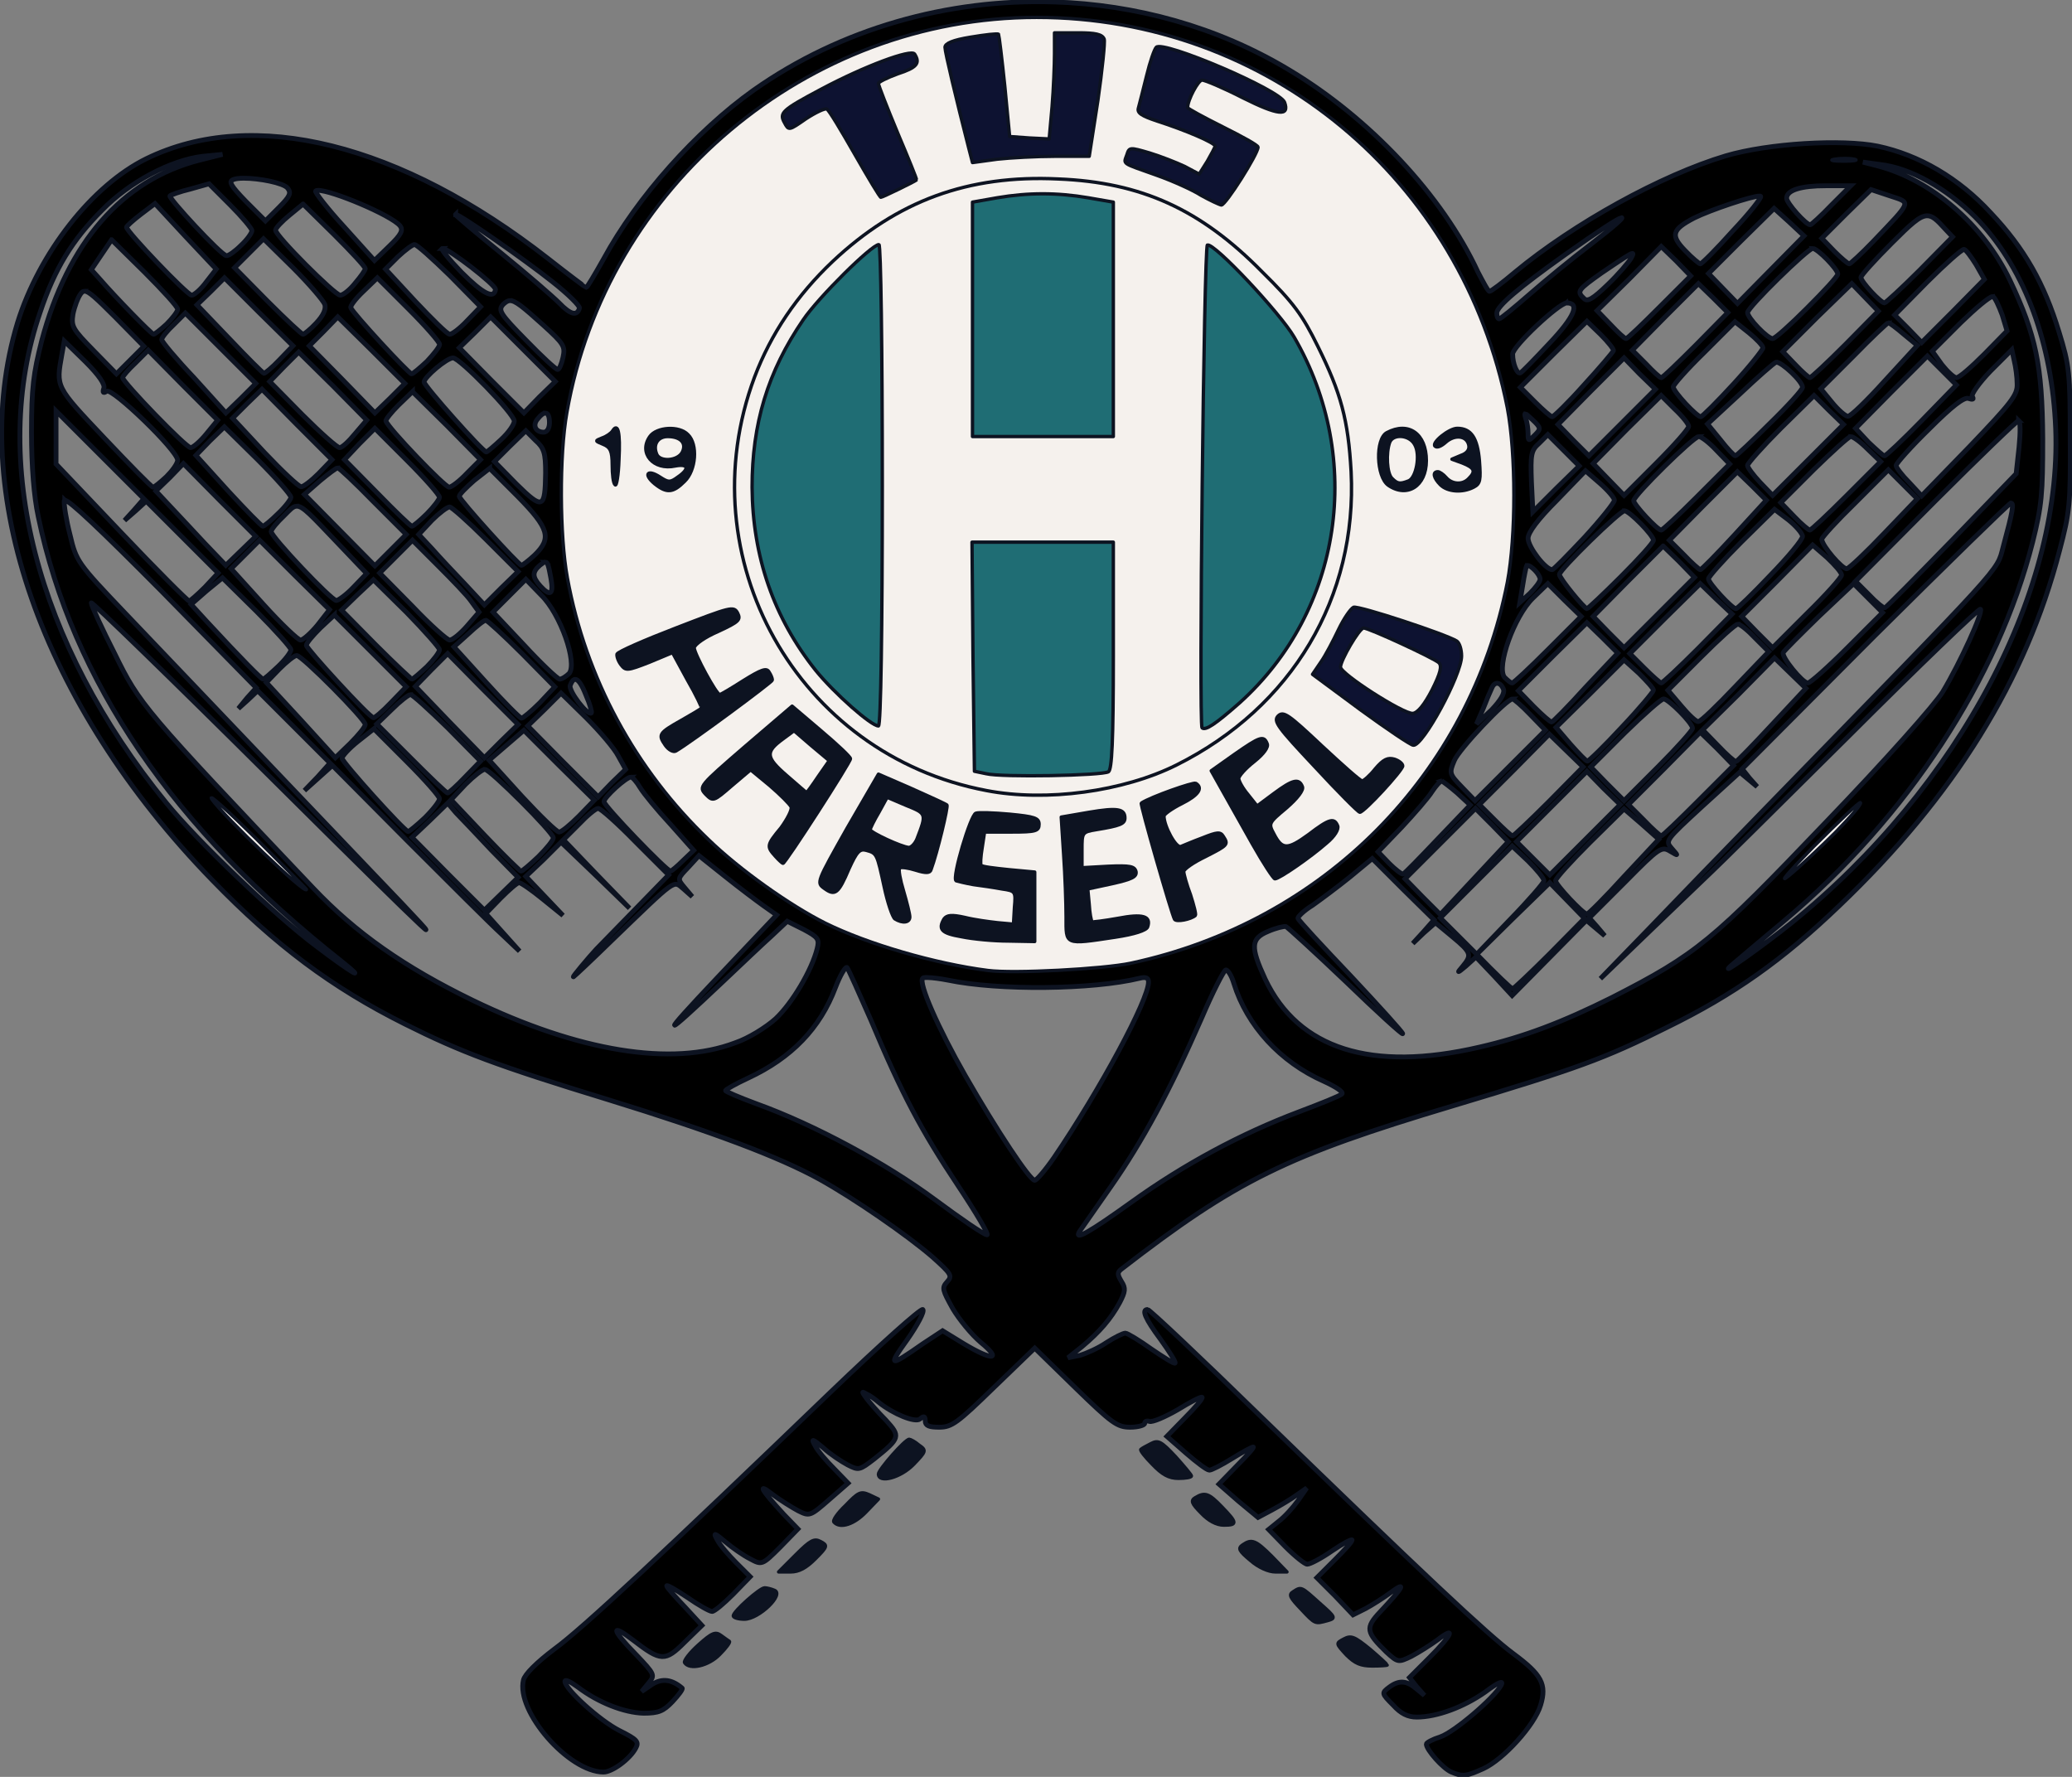 <?xml version="1.0" encoding="UTF-8" standalone="no"?>
<svg
   width="429.6pt"
   height="368.4pt"
   version="1.1"
   viewBox="0 0 429.6 368.4"
   id="svg108"
   sodipodi:docname="Tennis_v6.svg"
   inkscape:version="1.2.2 (732a01da63, 2022-12-09, custom)"
   xmlns:inkscape="http://www.inkscape.org/namespaces/inkscape"
   xmlns:sodipodi="http://sodipodi.sourceforge.net/DTD/sodipodi-0.dtd"
   xmlns="http://www.w3.org/2000/svg"
   xmlns:svg="http://www.w3.org/2000/svg">
  <rect x="0" y="0" width="429.6" height="368.4" fill="#808080" stroke="none"/>
  <defs
     id="defs112" />
  <sodipodi:namedview
     id="namedview110"
     pagecolor="#ffffff"
     bordercolor="#666666"
     borderopacity="1.0"
     inkscape:showpageshadow="2"
     inkscape:pageopacity="0.0"
     inkscape:pagecheckerboard="0"
     inkscape:deskcolor="#d1d1d1"
     inkscape:document-units="pt"
     showgrid="false"
     inkscape:zoom="3.5627036"
     inkscape:cx="28.349257"
     inkscape:cy="112.976"
     inkscape:window-width="1858"
     inkscape:window-height="1016"
     inkscape:window-x="3182"
     inkscape:window-y="27"
     inkscape:window-maximized="1"
     inkscape:current-layer="g556">
    <inkscape:grid
       type="xygrid"
       id="grid551" />
  </sodipodi:namedview>
  <path
     d="m 182.034,204.706 c -1.4,-3.4 -2.9,-6.2 -3.3,-6.2 -0.6,0 0.6,3.1 4.2,10.7 2.2,4.6 1.5,1.5 -0.9,-4.5 z"
     id="path6"
     style="fill:#f5f1ed;stroke:#0d1321;stroke-width:0.7;stroke-linecap:round;stroke-linejoin:round" />
  <path
     d="m 250.734,198.606 c -0.5,-0.5 -4.5,8.4 -4.4,9.8 0,0.6 1.1,-1.3 2.4,-4.1 1.4,-2.9 2.3,-5.4 2,-5.7 z"
     id="path8"
     style="fill:#f5f1ed;stroke:#0d1321;stroke-width:0.7;stroke-linecap:round;stroke-linejoin:round" />
  <g
     id="g556">
    <path
       id="path4"
       style="stroke:#0d1321"
       d="m 218.464,0.4 v 0.001 C 196.561,-0.268 174.4,5.882 156.234,18.706 c -11.799,8.399 -24.1,22.101 -31.1,35 -1.8,3.2 -3.401,5.9 -3.601,5.9 -0.1,0 -3.7,-2.7 -7.9,-6 C 83.038,29.709 52.432,22.108 30.334,32.906 19.135,38.406 8.134,52.409 3.634,66.907 -6.965,101.704 8.537,146.01 44.033,182.506 c 13.099,13.499 24.702,22.199 39.901,29.799 11.599,5.799 19.001,8.602 42.199,15.7 21.397,6.6 35.301,11.801 43.8,16.5 7.199,4 18.201,11.6 23.401,16.1 3.899,3.5 4.2,3.9 3,5.2 -1.1,1.199 -0.9,1.702 1.2,5.5 1.299,2.2 3.899,5.399 5.799,6.999 4.5,3.699 2.499,3.9 -3.5,0.3 l -4.4,-2.7 -4.1,2.7 c -6.999,4.9 -7.298,4.799 -3.199,-0.899 2.1,-3 3.599,-5.801 3.199,-6.201 -0.4,-0.3 -8.9,7.302 -18.999,17.001 -34.597,33.297 -51.501,49.1 -57.4,53.398 -3.7,2.8 -6.101,5.2 -6.401,6.4 -1.6,6.499 9.402,19.1 16.601,19.1 1.8,0 5.5,-2.7 6.7,-5 0.7,-1.3 0.199,-1.802 -3.4,-3.601 -4,-2 -11.301,-8.599 -11.301,-10.2 0,-0.5 1.201,0.1 2.701,1.2 4.199,3.199 9.599,5.299 13.6,5.399 3.099,0 4.1,-0.401 6,-2.399 1.3,-1.4 2.2,-2.599 2,-2.799 -2.1,-1.8 -4.099,-2.101 -6.199,-0.801 l -2.2,1.5 1.4,-1.699 c 1.399,-1.7 1.399,-1.8 -2.6,-6 -5.1,-5.199 -5.3,-6.6 -0.501,-2.9 5.7,4.4 6.601,4.4 10.601,0.4 l 3.599,-3.5 -3.599,-3.901 c -2,-2.1 -3.7,-3.999 -3.7,-4.299 0,-0.3 1.899,0.799 4.299,2.399 2.299,1.6 4.601,2.9 5.101,2.9 0.5,0 2.399,-1.599 4.399,-3.599 l 3.501,-3.601 -2.9,-2.9 c -1.599,-1.6 -3.399,-3.699 -3.899,-4.699 -0.9,-1.599 -0.701,-1.6 1.699,0.4 1.4,1.2 3.701,2.8 5.101,3.5 2.399,1.3 2.5,1.301 6.199,-2.399 l 3.7,-3.8 -2.9,-3 c -4.8,-5.2 -5.598,-6.701 -2.399,-4.201 1.6,1.2 4,2.7 5.3,3.4 2.4,1.2 2.501,1.199 6.501,-2.3 l 3.899,-3.4 -2.9,-3 c -1.6,-1.6 -3.401,-3.699 -3.899,-4.699 -0.9,-1.599 -0.7,-1.6 1.699,0.4 1.4,1.3 3.701,2.8 5.001,3.5 2.3,1.2 2.5,1.1 5.499,-1.2 5.5,-4.399 5.501,-4.702 2.401,-8.101 -1.6,-1.6 -3.4,-3.701 -4,-4.5 -0.999,-1.4 -0.999,-1.499 0,-0.899 0.7,0.3 1.8,1.099 2.5,1.699 3.1,2.5 7.6,4.301 8.6,3.501 0.8,-0.7 1.1,-0.6 1.1,0.4 0,1 0.8,1.299 2.899,1.299 2.6,0 3.801,-0.901 11.3,-8.2 l 8.5,-8.199 8.401,8.199 c 7.599,7.399 8.7,8.2 11.399,8.2 1.6,0 3,-0.4 3,-0.8 0,-0.4 0.4,-0.6 1,-0.4 0.6,0.2 3.199,-0.899 5.799,-2.399 2.599,-1.599 4.901,-2.8 5.101,-2.6 0.2,0.2 -1.401,2.101 -3.501,4.2 l -3.8,3.899 4,3.501 c 2.2,1.9 4.3,3.5 4.8,3.5 0.5,0 2.599,-1.099 4.699,-2.399 2.1,-1.3 4.1,-2.401 4.4,-2.401 0.3,0 -1.2,1.7 -3.3,3.8 l -3.8,3.901 4,3.5 4.1,3.4 3,-1.6 c 1.7,-0.9 3.999,-2.3 5.099,-3.1 l 2.001,-1.4 -1.8,2.6 c -1,1.4 -2.802,3.399 -4,4.299 l -2.101,1.701 3.501,3.599 c 1.999,2 4,3.601 4.5,3.601 0.6,0 2.9,-1.199 5.2,-2.799 2.2,-1.5 4.1,-2.5 4.1,-2.2 0,0.4 -1.7,2.2 -3.7,4.2 l -3.601,3.599 3.8,3.801 3.7,3.899 2.6,-1.299 c 1.299,-0.7 3.7,-2.201 5.3,-3.401 3.3,-2.4 2.499,-1 -2.3,4.1 -3.1,3.3 -2.899,4.201 1.301,8.301 2.399,2.2 2.499,2.199 5.199,0.899 1.5,-0.8 3.901,-2.3 5.401,-3.4 3.899,-3 3.099,-1.1 -1.6,3.599 l -4.201,4.201 1.5,1.9 1.601,1.8 -1.701,-1.4 c -2,-1.7 -3.6,-1.8 -5.6,-0.3 -1.6,1.199 -1.6,1.3 0.8,3.7 1.6,1.8 3.101,2.5 4.9,2.5 4.2,0 9.8,-2.1 14.2,-5.2 2.8,-2.099 3.9,-2.5 3.3,-1.4 -1.5,2.7 -9.701,9.699 -12.601,10.699 -1.6,0.5 -2.899,1.2 -2.899,1.5 0,1.2 3.5,5.101 5.2,5.801 2.399,1 2.999,0.9 6.599,-0.7 4.199,-1.9 10.699,-9.099 11.899,-13.2 1.3,-4.299 0.199,-6.301 -5.6,-10.601 -5.299,-3.899 -19.103,-16.904 -52.5,-49.301 -12.499,-12.199 -22.998,-22.1 -23.398,-22.1 -1.3,0 -0.499,1.901 2.7,6.201 1.8,2.499 3.2,4.7 3,4.9 -0.2,0.2 -2.4,-1.2 -4.9,-2.9 -2.5,-1.8 -5.001,-3.3 -5.401,-3.3 -0.5,0 -2.299,0.901 -3.999,2.001 -1.6,1.1 -4.101,2.2 -5.401,2.6 l -2.499,0.5 2.899,-2.3 c 3.7,-3.1 6,-5.801 7.8,-9.101 1.199,-2.3 1.3,-3 0.4,-4.399 -0.9,-1.5 -0.9,-1.9 0,-2.6 23.797,-18.398 34.203,-23.501 68.6,-33.8 25.997,-7.799 31.502,-9.801 44.499,-16.301 13.899,-6.799 23.901,-13.901 35.6,-25.1 23.998,-22.897 38.8,-46.804 45.8,-73.8 2.099,-7.899 2.3,-9.8 2.2,-23.199 0,-13.599 -0.2,-15.199 -2.3,-21.999 -3.1,-10.199 -7.2,-17.402 -14.199,-24.801 -6.599,-7.199 -14.903,-11.999 -23.402,-13.799 -7.399,-1.5 -22.701,-0.6 -31.5,2 -13.398,4 -31.499,14.002 -43.698,24.101 -2.599,2.2 -5,3.999 -5.3,3.999 -0.3,0 -1.301,-1.899 -2.401,-3.999 -7.299,-15.798 -22.502,-32.001 -39.3,-42 C 252.39,5.569 235.501,0.921 218.464,0.4 Z M 46.134,32.005 41.333,33.207 c -16,4.1 -27.3,17.1 -32.7,37.5 -1.7,6.7 -2.099,9.699 -2.099,18.899 0,7.1 0.499,13.3 1.399,17.5 7.1,34.1 27.9,64.6 63,92.3 5.5,4.4 1.8,2.199 -5.3,-3.201 -8.6,-6.4 -24.7,-21.799 -31.2,-29.799 C 7.434,133.306 -2.266,95.406 8.333,64.707 11.333,55.707 15.033,49.705 21.133,43.605 26.833,37.705 35.434,33.205 42.034,32.405 Z m 340.112,1.603 3.589,0.498 c 6.2,0.7 13.699,4.9 19.699,10.9 9.7,9.8 15.6,24.901 16.6,42.201 2.1,34.498 -19.801,76.001 -54.899,104.3 -5.6,4.5 -15.601,11.6 -12.201,8.6 1.2,-1 6.002,-5.101 10.901,-9.201 25.599,-21.499 44.3,-50.201 51.5,-78.5 1.9,-7.6 2.099,-10.001 2.099,-21.501 -0.1,-15.099 -1.4,-21.401 -6.8,-32.801 -5.5,-11.499 -16.3,-20.8 -27.4,-23.7 z M 50.524,36.949 c 3.178,-0.009 8.25,0.963 9.108,2.057 0.8,1 0.5,1.701 -1.8,4 l -2.799,2.799 -4,-3.999 c -3.3,-3.4 -3.7,-4.201 -2.6,-4.601 0.459,-0.175 1.202,-0.254 2.092,-0.256 z m -7.191,1.157 4.399,4.4 c 2.5,2.5 4.5,4.9 4.5,5.3 0,0.5 -1,1.9 -2.3,3.1 -1.2,1.2 -2.6,2.201 -3,2.101 -1.1,-0.1 -12.1,-12.001 -11.7,-12.401 0.2,-0.2 2.1,-0.899 4.2,-1.399 z m 335.3,0.4 h 5.099 l -3.999,4 c -2.2,2.3 -4.2,4.099 -4.4,4.099 -0.9,0 -4.9,-4.499 -4.9,-5.499 0,-1.7 3.001,-2.6 8.2,-2.6 z m 9.3,0.8 3.899,1.299 c 4.5,1.5 4.7,0.901 -3.5,9.501 -2.4,2.5 -4.7,4.6 -4.9,4.6 -0.3,0 -1.701,-1.2 -3.101,-2.6 l -2.6,-2.7 5.101,-5.101 z M 65.924,39.472 c 2.785,-0.065 15.167,5.122 17.011,7.334 0.7,0.9 0.3,1.8 -2.2,4.2 l -3.1,3 -6.3,-6.999 c -3.5,-3.8 -6.099,-7.2 -5.899,-7.4 0.086,-0.086 0.252,-0.129 0.488,-0.135 z m 298.91,1.182 c 0.099,0.004 0.167,0.021 0.198,0.053 0.3,0.2 -2.299,3.5 -5.799,7.2 -3.399,3.8 -6.4,6.8 -6.7,6.8 -0.2,0 -1.699,-1.199 -3.199,-2.799 -3,-3.1 -2.7,-4.3 1.9,-6.7 3.375,-1.687 12.11,-4.607 13.601,-4.553 z m -332.701,1.553 6.3,6.8 6.4,6.8 -2.101,2.7 c -1.1,1.5 -2.5,2.7 -3,2.7 -0.9,0 -13.5,-13.199 -13.5,-14.099 0,-0.2 1.3,-1.4 3,-2.7 z m 30.7,0.1 h 0.002 l 6.498,6.4 c 3.5,3.5 6.4,6.601 6.4,7 0,0.3 -0.902,1.6 -2.101,3 -1.1,1.4 -2.5,2.499 -3.1,2.499 -1.1,0 -13.499,-12.4 -13.399,-13.5 0,-0.4 1.3,-1.8 2.9,-3.1 z m 305.001,0.899 3.1,2.801 3.1,2.9 -6.899,6.999 -6.899,7 -3,-3.1 -3,-3.101 6.8,-6.8 z m -273.36,1.264 v 0.002 c 0.838,-0.051 14.342,9.383 20.058,13.935 3.3,2.6 5.8,5.1 5.6,5.5 -0.5,1.7 -1.9,1.3 -4.2,-1.1 -1.4,-1.4 -6.701,-6.003 -12,-10.302 -5.2,-4.2 -9.5,-7.9 -9.5,-8 0,-0.022 0.014,-0.034 0.041,-0.035 z m 305.02,0.267 c 1.184,-0.046 2.165,0.92 3.74,2.67 l 1.601,1.699 -6.801,6.901 c -3.8,3.8 -7.099,6.8 -7.299,6.8 -0.8,0 -4.9,-4.4 -4.9,-5.3 0,-0.4 2.9,-3.6 6.4,-7.1 3.881,-3.881 5.738,-5.612 7.26,-5.67 z m -63.318,0.41 c 0.6,-0.106 -1.433,1.723 -6.542,5.66 -3.7,2.8 -9.3,7.4 -12.501,10.2 -3.199,2.8 -6,5.099 -6.3,5.099 -0.3,0 -0.5,-0.5 -0.5,-1.2 0,-1.399 4.602,-5.3 14.301,-12.199 6.8,-4.834 10.861,-7.44 11.541,-7.56 z m -281.54,4.359 6.1,6 c 3.4,3.4 6.301,6.8 6.601,7.6 0.3,1 -0.3,2.301 -1.8,3.901 -1.199,1.3 -2.5,2.3 -2.7,2.3 -0.3,0 -3.601,-3.099 -7.4,-6.899 l -6.8,-6.901 z m -31.501,0.201 h 0.002 l 6.8,6.7 c 3.8,3.8 6.899,7.199 6.899,7.699 0,0.5 -1.1,1.9 -2.3,3.1 -1.3,1.2 -2.5,2.101 -2.7,2.101 -0.4,0 -7.902,-7.7 -11.102,-11.399 l -1.799,-2.001 2.099,-3.1 z m 62.801,0.999 c 0.5,0 3.701,2.9 7.301,6.4 l 6.4,6.501 -2.801,2.9 c -1.5,1.6 -3.099,2.799 -3.599,2.799 -0.5,0 -3.6,-3.1 -7.1,-6.8 l -6.201,-6.7 2.6,-2.6 c 1.5,-1.4 3,-2.5 3.4,-2.5 z m 258.5,0.4 3.1,3 3,3.101 -6.501,6.5 c -3.5,3.499 -6.599,6.5 -6.899,6.5 -0.3,0 -1.699,-1.299 -3.199,-2.899 l -2.801,-2.9 6.7,-6.601 z M 91.734,51.507 c 1.3,0 11.1,7.599 11,8.499 -0.3,2.1 -2.6,0.901 -7.1,-3.599 -2.599,-2.7 -4.399,-4.9 -3.899,-4.9 z m 284.101,0 c 1,0 5.2,4.3 5.2,5.3 0,0.5 -2.9,3.6 -6.4,7.1 -3.4,3.4 -6.6,6.299 -7.1,6.299 -1.1,0 -5.2,-4.299 -5.2,-5.399 0,-1.1 12.5,-13.299 13.5,-13.299 z m 31.354,0.199 c 0.018,-0.003 0.034,-0.003 0.047,0 0.4,0.1 1.5,1.601 2.5,3.201 l 1.699,3 -6.5,6.599 -6.5,6.501 -2.801,-2.9 -2.799,-2.801 6.8,-6.899 c 3.681,-3.681 6.986,-6.612 7.553,-6.7 z M 338.438,52.551 c 0.265,-0.014 0.073,0.38 -0.302,1.055 -0.5,0.8 -2.6,3.301 -4.8,5.401 -3.1,3 -4.2,3.599 -4.9,2.899 -1.6,-1.499 -1.301,-1.8 3.599,-5.3 4.25,-2.875 5.961,-4.031 6.403,-4.055 z m -260.2,5.054 0.002,0.002 6.5,6.5 c 3.5,3.5 6.4,6.801 6.4,7.301 0,0.5 -1.2,2 -2.6,3.5 -1.5,1.4 -2.899,2.6 -3.199,2.6 -0.6,0 -12.302,-12.702 -12.602,-13.702 -0.2,-0.3 1,-1.9 2.6,-3.4 z m -31.699,0.002 7.1,7.1 7.1,6.999 -2.799,2.9 c -1.5,1.6 -3.001,2.801 -3.201,2.801 -0.3,-0.1 -3.5,-3.302 -7.2,-7.201 l -6.7,-6.999 2.9,-2.801 z m 305.6,1.2 3.1,3 3,3 -6.599,6.7 c -3.7,3.7 -6.9,6.8 -7.2,6.8 -0.3,0 -1.701,-1.3 -3.201,-2.9 l -2.799,-2.799 6.8,-6.901 z m 31.8,0 2.7,2.799 2.801,2.9 -6.801,6.901 c -3.8,3.8 -7.099,6.899 -7.399,6.899 -0.2,0 -1.6,-1.2 -3,-2.7 l -2.6,-2.7 7.1,-7.1 z M 17.559,60.371 c 0.85,0.012 2.324,1.382 6.277,5.335 l 6,6.101 -2.801,2.799 -2.9,2.9 -4.699,-4.8 c -4.4,-4.5 -4.701,-5 -4.301,-7.6 0.3,-1.5 1.001,-3.4 1.601,-4.2 0.253,-0.337 0.491,-0.541 0.823,-0.536 z m 395.569,1.112 c 0.045,-0.003 0.081,0.005 0.105,0.023 0.4,0.2 1.2,1.9 1.9,3.8 l 1,3.3 -4.701,4.8 c -2.7,2.7 -5.199,4.9 -5.799,4.9 -0.5,0 -1.8,-1.2 -3,-2.7 l -2.001,-2.801 5.9,-5.899 c 3.094,-3 5.924,-5.385 6.595,-5.424 z m -307.39,0.848 c 1.107,-0.029 2.7,1.295 6.894,5.076 4.299,3.9 4.6,4.4 4.1,6.7 -0.3,1.4 -0.8,2.499 -1.1,2.499 -0.4,0 -3.3,-2.7 -6.599,-6.1 -5.4,-5.499 -5.801,-6.2 -4.701,-7.4 0.5,-0.469 0.903,-0.761 1.406,-0.775 z m 219.089,0.475 0.001,0.002 c 2.8,0 1.701,2.799 -3.599,8.399 -3,3.199 -5.7,6 -6,6.1 -0.7,0.3 -1.601,-1.899 -1.601,-3.899 0,-1.6 9.499,-10.501 11.199,-10.601 z m -286.399,2.101 7.299,7.301 7.299,7.299 -3.1,3.1 -3.1,3 -6.601,-7.299 c -3.699,-3.899 -6.7,-7.5 -6.7,-7.9 0,-0.4 1.1,-1.8 2.5,-3.1 z m 31.6,0.8 6.999,6.901 6.901,6.899 -3.1,3.1 -3.101,3 -6.8,-6.999 -6.8,-6.901 3,-3 z m 31.699,0 13.4,13.399 -3.3,3.201 -3.199,3.299 -6.7,-6.699 -6.7,-6.801 3.3,-3.199 z m 227.3,0.901 2.801,2.7 c 1.6,1.6 2.8,3.1 2.7,3.4 -0.1,0.3 -2.899,3.6 -6.199,7.2 -3.2,3.6 -6.201,6.501 -6.501,6.501 -0.3,0 -1.899,-1.402 -3.599,-3.101 l -3,-3 6.899,-6.899 z m 30.7,0.1 2.9,2.3 c 1.6,1.3 2.9,2.7 2.9,3.1 0,0.4 -2.7,3.8 -6.1,7.5 -3.4,3.7 -6.501,6.801 -6.801,6.801 -0.8,0 -5.7,-5.201 -5.7,-6.201 0,-0.4 2.8,-3.6 6.4,-7.1 z m 31.8,0.201 c 0.2,0 1.701,1.1 3.201,2.399 l 2.799,2.3 -6.8,7.4 c -3.7,4.1 -7.1,7.399 -7.6,7.299 -0.5,0 -2,-1.299 -3.3,-2.899 l -2.3,-2.801 6.8,-6.8 c 3.7,-3.8 7,-6.899 7.2,-6.899 z m -378.201,3.8 4.399,4.299 c 2.8,2.8 4.1,4.7 3.8,5.5 -0.3,0.9 -0.099,1.099 0.601,0.599 1.2,-0.7 14.7,12.3 14.7,14.3 0,0.7 -1.1,2.2 -2.3,3.4 -1.3,1.2 -2.499,2.2 -2.799,2.2 -0.3,0 -4.801,-4.601 -10.1,-10.2 C 11.428,80.007 11.626,80.304 12.826,73.504 Z m 403.8,1.8 0.501,2.3 c 0.3,1.2 0.599,3.399 0.599,4.799 0.1,2.3 -1.2,3.901 -9.8,12.901 l -9.999,10.299 -2.6,-2.799 c -1.5,-1.5 -2.701,-3.1 -2.701,-3.5 0,-0.4 3.101,-3.901 6.901,-7.601 4.8,-4.8 7.199,-6.6 8.099,-6.3 0.9,0.3 1.201,0.2 0.801,-0.4 -0.3,-0.4 1.4,-2.8 3.8,-5.3 z m -386.399,0.1 7.2,7.299 7.2,7.2 -2.3,2.801 c -1.3,1.6 -2.8,2.9 -3.3,2.9 -0.9,0.1 -14.099,-13.6 -14.099,-14.5 0,-0.3 1.2,-1.7 2.7,-3.1 z m 31.2,0.4 7.1,7 7,7.099 -2.401,2.801 c -1.3,1.6 -2.699,2.9 -3.199,2.9 -0.4,0.1 -3.901,-3.001 -7.701,-6.8 l -6.8,-6.901 3,-3.1 z m 337.699,0.8 6,6 -7.2,7.4 c -3.9,4 -7.401,7.299 -7.701,7.299 -0.3,0 -1.7,-1.299 -3.3,-2.799 l -2.7,-2.9 7.4,-7.5 z M 93.927,74.206 h 0.002 c 1.402,0.004 12.697,11.601 12.697,13.1 0,0.7 -1.2,2.4 -2.7,3.8 -1.5,1.4 -2.9,2.6 -3.1,2.6 -0.7,0 -12.898,-13.7 -12.898,-14.5 0,-1 4.697,-4.998 5.999,-5 z m 242.801,0 3.201,3.3 3.299,3.199 -6.899,6.901 -6.899,6.899 -3.201,-3.199 -3.201,-3.3 6.801,-6.901 z m 31.594,0.885 c 1.088,-0.025 5.405,3.956 5.405,5.215 0,0.5 -3.1,3.9 -6.8,7.5 -3.7,3.7 -6.9,6.7 -7.1,6.7 -0.3,0 -1.701,-1.5 -3.101,-3.3 l -2.7,-3.299 6.7,-6.201 c 3.7,-3.5 7,-6.401 7.5,-6.601 0.028,-0.009 0.06,-0.014 0.095,-0.015 z m -314,5.615 7.2,7.301 7.301,7.299 -2.801,2.9 c -1.5,1.5 -3.199,2.8 -3.599,2.7 -0.5,0 -3.901,-3.201 -7.601,-7.1 l -6.599,-7.1 3,-3 z m 31.2,0.5 v 0.002 l 7.1,6.999 7,7.1 -2.801,2.801 c -1.5,1.6 -3.2,2.9 -3.7,2.9 -0.9,0 -12.6,-12.202 -13.1,-13.702 -0.1,-0.299 1.1,-1.8 2.6,-3.3 z m 258.901,0.801 2.799,2.799 c 1.6,1.5 2.9,3.101 2.9,3.601 0,0.5 -3.001,3.9 -6.7,7.6 l -6.7,6.7 -3.201,-3.3 -3.199,-3.3 7,-7.099 z m 31.699,0 3,3 3.1,3 -7.399,7.4 -7.301,7.299 -2.6,-2.7 c -1.4,-1.5 -2.6,-3.1 -2.6,-3.5 0,-0.4 3.101,-3.901 6.901,-7.701 z m -364.501,3.198 0.002,0.002 9.1,9.101 9.101,9.1 -2.001,2.3 -2,2.2 2.3,-2 2.2,-2.001 14.899,14.899 -2.701,2.9 c -1.6,1.599 -3.099,2.899 -3.299,2.899 -0.3,0 -6.701,-6.399 -14.101,-14.199 l -13.5,-14.2 V 90.705 Z m 101.461,0.437 c 0.526,0.01 0.842,0.672 0.842,1.966 0,1.2 -0.5,2 -1.2,2 -1.7,0 -2.401,-1.499 -1.201,-2.799 0.613,-0.787 1.149,-1.174 1.559,-1.166 z m 203.159,0.16 c 0.18,0.007 0.634,0.409 1.484,1.206 1.8,1.7 1.801,1.901 0.501,3.201 -1.3,1.299 -1.4,1.3 -1.4,-0.3 0,-1 -0.2,-2.401 -0.5,-3.201 -0.188,-0.609 -0.243,-0.911 -0.085,-0.905 z m 102.281,1.405 v 0.002 c 0.4,0 0.4,2.499 0.1,5.499 l -0.599,5.5 -13.302,13.799 c -7.4,7.6 -13.6,13.901 -13.9,14.001 -0.3,0.1 -1.8,-1.1 -3.3,-2.7 l -2.799,-2.799 16.601,-16.701 c 9.1,-9.1 16.9,-16.601 17.2,-16.601 z m -372,1.301 6.901,6.8 c 3.799,3.799 6.899,7.3 6.899,7.8 0,0.4 -1.2,2 -2.7,3.4 -1.5,1.5 -2.901,2.6 -3.101,2.6 -0.3,0 -3.5,-3.299 -7.2,-7.299 l -6.7,-7.4 2.9,-3 z m 31.2,0.3 6.7,6.7 c 3.7,3.7 6.7,7.1 6.7,7.6 0,0.4 -1.2,2 -2.6,3.4 -1.5,1.5 -2.9,2.6 -3.1,2.6 -0.3,0 -3.5,-3.1 -7.2,-6.899 l -6.8,-6.901 3.1,-3.299 z m 31.301,0.5 2,2.001 c 1.8,1.6 2.101,2.6 2.101,6.8 -0.1,7.399 -0.6,7.6 -6,2.3 l -4.601,-4.701 3.201,-3.199 z m 211.9,0.8 3.3,3.3 3.199,3.201 -4.8,4.699 -4.799,4.8 -0.3,-6.199 c -0.2,-5.7 -0.1,-6.501 1.6,-8.001 z m 31.299,0.401 c 0.5,0 2.101,1.2 3.601,2.799 l 2.799,2.9 -6.899,6.899 c -3.7,3.7 -6.999,6.8 -7.299,6.8 -0.8,0 -5.701,-5.3 -5.701,-6.1 0,-1.1 12.4,-13.299 13.5,-13.299 z m 31.5,0 c 0.5,0 2.001,1.099 3.501,2.599 l 2.7,2.6 -7.1,7.1 c -3.9,3.9 -7.3,7.1 -7.6,7.1 -0.2,0 -1.701,-1.199 -3.201,-2.799 l -2.799,-2.9 6.899,-6.899 c 3.8,-3.7 7.2,-6.8 7.6,-6.8 z m -345.7,5.599 7.5,7.601 7.5,7.5 -6.199,6 -4.4,-4.601 c -2.4,-2.6 -5.7,-6.099 -7.2,-7.699 l -2.9,-3.1 2.9,-2.801 z m 32.001,0.901 c 0.3,0 3.6,3.1 7.299,6.899 l 6.901,6.901 -3.201,3.199 -3.3,3.3 -7.299,-7.4 -7.301,-7.399 3.201,-2.801 c 1.8,-1.5 3.401,-2.7 3.7,-2.7 z m 31.5,0.098 v 0.002 l 5.799,5.801 c 6.599,6.699 7.1,8.698 3.501,12.198 -1.3,1.2 -2.501,2.101 -2.701,2.101 -0.6,0 -12.899,-13.6 -12.899,-14.3 0,-0.4 1.4,-1.8 3.1,-3.3 z m 290,0.302 6,6 -6.8,7.1 c -3.8,4 -7.3,7.3 -7.8,7.4 -0.9,0.2 -5.2,-4.801 -5.2,-6.101 0,-0.4 3.101,-3.8 6.901,-7.5 z m -62.798,0.199 3,2.6 c 1.6,1.4 3,3.001 3,3.501 0,0.5 -2.803,4 -6.202,7.699 -3.4,3.6 -6.4,6.7 -6.7,6.7 -1.4,0 -4.998,-4.7 -4.998,-6.5 0,-1.2 2,-3.9 6,-7.9 z m 31.5,0.201 3,2.9 3,3 -6.602,7.2 c -3.6,3.9 -6.8,7.2 -7.1,7.2 -0.2,0 -1.8,-1.4 -3.4,-3.1 l -3,-3 7.002,-7.1 z M 13.434,103.717 v 10e-4 c 0.917,-0.033 7.333,6.039 19.988,18.788 l 19.702,20.098 -1.9,2.101 -1.8,2.2 2,-1.8 2.001,-1.9 15,15 -2.6,2.9 -2.701,2.799 5.801,-5.2 15.5,15.602 c 8.599,8.599 17.3,17.299 19.5,19.299 l 3.8,3.601 -3.5,-3.899 -3.5,-3.901 3.1,-3.199 c 1.7,-1.7 3.4,-3.201 3.8,-3.201 0.4,0 2.7,1.601 4.9,3.4 l 4.2,3.4 -3.8,-3.999 -3.899,-4.1 3.7,-3.501 3.599,-3.599 7.1,6.8 7.1,6.899 -6.899,-7.1 -6.8,-7.1 3.199,-3.199 c 1.7,-1.8 3.5,-3.3 4,-3.3 0.499,0 4,3.101 7.699,6.901 l 6.901,6.899 -7.301,7.5 c -3.999,4.1 -7.499,7.7 -7.699,7.9 -1.4,1.499 -5.201,6 -4.701,5.7 0.3,-0.2 3.801,-3.5 7.701,-7.299 13.899,-13.399 12.9,-12.7 15.1,-10.901 l 1.8,1.6 -1.6,-1.9 c -1.5,-1.8 -1.5,-1.8 0.8,-4.2 l 2.2,-2.401 5.399,4.301 c 3,2.399 6.6,5.1 8,6.1 l 2.7,1.9 -12.4,13.1 c -12.099,12.799 -11.699,13 1.4,0.601 3.599,-3.4 8.001,-7.6 9.901,-9.3 l 3.299,-3.1 3.4,1.699 c 2.999,1.6 3.301,2 2.801,4 -1.1,4.399 -5.1,11.199 -8.6,14.499 -2,1.8 -5.7,4.101 -8.399,5.001 -13.099,4.999 -32.503,1.799 -54.401,-8.801 C 83.824,200.505 73.723,193.403 64.923,184.104 29.725,147.008 28.924,146.005 23.824,135.605 c -2.7,-5.3 -4.9,-10.1 -4.9,-10.6 0,-0.4 16.7,15.801 37.099,36.1 35.297,35.097 40.499,39.898 21.3,19.9 -12.099,-12.699 -39.3,-41.2 -51.199,-53.7 -10.099,-10.599 -10.3,-10.9 -11.6,-16.4 -0.8,-3.099 -1.3,-6.3 -1.2,-7.1 0.013,-0.056 0.049,-0.086 0.11,-0.088 z m 403.488,0.589 h 10e-4 c 0.7,0 0.4,1.702 -1.6,9.101 -1.4,5.2 0.992,2.505 -49.702,54.599 -7.8,7.999 -18.601,19.2 -24,24.8 l -9.798,10.1 10.9,-10.5 c 6,-5.799 11.599,-11.099 12.299,-11.799 0.8,-0.7 13.501,-13.303 28.299,-28 14.699,-14.699 27,-26.499 27.3,-26.3 0.6,0.6 -4.2,11.102 -7.8,17.101 -1.6,2.6 -11.801,14.102 -24.3,27.101 -23.498,24.598 -26.701,27.3 -44.3,36.299 -10.198,5.1 -18.301,8.2 -27.5,10.299 -22.397,5.199 -37.5,0.399 -44.399,-14.099 -3.1,-6.699 -3.001,-8.401 0.599,-9.901 1.6,-0.7 3.3,-1.1 3.7,-1 0.399,0.2 5.999,5.302 12.5,11.5 6.399,6.199 11.701,11.001 11.701,10.701 0,-0.3 -4.801,-5.601 -10.701,-11.9 -5.9,-6.199 -10.9,-11.6 -11,-12 -0.1,-0.3 1.201,-1.601 3,-2.7 1.7,-1.2 5.2,-3.801 7.8,-5.9 l 4.6,-3.8 6.4,6.4 6.4,6.3 -2.2,2.499 -2.2,2.401 2.3,-2.2 2.401,-2.101 3.5,2.9 c 3.999,3.299 4.101,3.801 2.101,6.201 -1.2,1.4 -1.1,1.399 0.7,-0.101 l 2.099,-1.9 3.8,4 3.7,4 7.701,-7.8 7.699,-7.8 1.9,1.6 1.9,1.601 -1.6,-1.901 -1.6,-1.799 7.5,-7.5 c 6.999,-7.099 7.5,-7.4 9.3,-6.3 1.7,1 1.699,0.999 0.299,-0.601 -1.4,-1.599 -1.299,-1.701 6.3,-8.7 l 7.8,-7.1 3.601,3 -1.601,-1.8 -1.5,-1.9 27.501,-27.599 c 15.199,-15.098 27.9,-27.501 28.2,-27.501 z M 61.503,104.946 v 10e-4 c 1.316,-0.045 3.083,1.971 8.52,7.658 l 6,6.3 -2.7,2.801 c -1.5,1.599 -3.201,2.799 -3.601,2.799 -1.1,-0.1 -13.5,-13.201 -13.5,-14.301 0,-0.4 1.2,-1.9 2.7,-3.3 1.162,-1.162 1.791,-1.931 2.581,-1.958 z m 31.721,0.16 c 0.4,0 3.8,3 7.5,6.7 l 6.7,6.7 -3.502,3.4 -3.498,3.501 -4.002,-4.301 c -2.2,-2.3 -5.3,-5.599 -6.8,-7.299 l -2.798,-3 2.7,-2.9 c 1.499,-1.5 3.2,-2.801 3.7,-2.801 z m 274.699,0.501 2.9,2.2 c 1.5,1.2 2.9,2.8 2.9,3.4 0,0.7 -3,4.299 -6.7,8.099 -3.6,3.8 -6.8,6.901 -7.1,6.901 -0.8,0 -5.7,-5.301 -5.7,-6.201 0,-0.4 3,-3.8 6.8,-7.6 z m -31.1,0.299 v 0.001 c 1,0 6,5.1 6,6.1 0,0.5 -3.001,3.8 -6.7,7.5 -3.7,3.7 -6.9,6.7 -7.1,6.7 -0.6,-0.1 -5.7,-6.3 -5.7,-7.1 0,-1 12.5,-13.201 13.5,-13.201 z m -283,6.101 7.2,7.2 7.299,7.2 -2.499,3.201 c -1.4,1.7 -3.001,3.1 -3.501,3.1 -0.5,0 -3.999,-3.301 -7.699,-7.4 l -6.7,-7.399 z m 31.699,0 5.3,5.3 c 2.9,2.9 6.101,6.2 6.901,7.4 l 1.6,2.2 -2.5,2.899 c -1.4,1.6 -2.999,2.9 -3.599,2.9 -0.5,0 -4.001,-3.1 -7.701,-7 l -6.8,-6.899 z m 290.3,1 3,2.599 c 1.6,1.5 3,3.101 3,3.601 0,0.5 -3.2,4.1 -7.2,8 l -7.1,7.1 -3.199,-3.199 -3.201,-3.3 7.4,-7.4 z m -30.999,0.199 h 0.001 l 3.297,3.201 3.201,3.299 -14.6,14.6 -3.201,-3.199 -3.198,-3.3 7.198,-7.299 z m -231.769,3.321 c 0.507,-0.015 0.71,0.887 1.169,3.379 0.6,3.3 -0.101,3.9 -2.2,1.6 -1.7,-1.9 -1.7,-2.9 -0.1,-4.299 0.516,-0.412 0.865,-0.672 1.131,-0.68 z m 203.65,0.706 c 0.726,-0.025 2.616,1.876 2.616,2.873 0,0.5 -1.001,1.8 -2.101,2.9 l -2.101,1.9 0.601,-3.599 c 0.3,-2 0.7,-3.8 0.8,-4 0.047,-0.047 0.109,-0.071 0.185,-0.073 z m -270.58,2.574 7.1,6.999 c 3.9,3.899 7.1,7.5 7.1,7.9 0,0.5 -1.2,2.101 -2.7,3.501 -1.5,1.399 -2.801,2.6 -3.101,2.6 -0.3,0 -4.3,-4 -11.7,-12 l -3.199,-3.501 3.199,-2.799 z m 62.9,0.299 3.199,3.3 c 4,3.9 7.5,14 5.801,16.2 -0.6,0.6 -1.501,1.201 -2.001,1.201 -0.5,-0.1 -3.799,-3.2 -7.299,-7 l -6.5,-6.899 3.4,-3.4 z m -31.601,0.101 6.899,6.8 c 3.7,3.8 6.8,7.299 6.8,7.699 0,0.5 -1.2,2.101 -2.6,3.501 -1.5,1.399 -2.9,2.6 -3.1,2.6 -0.2,0 -3.601,-3.201 -7.5,-7.1 l -7.1,-7.2 3.3,-3.201 z m 243.501,0.8 3.4,3.4 3.5,3.4 -6.899,6.899 c -3.8,3.8 -7.1,6.901 -7.4,6.901 -0.3,0 -1,-0.6 -1.6,-1.2 -1.7,-2.2 2,-12.6 5.9,-16.4 z m 31.6,0 3.3,3.199 3.3,3.101 -7.1,7.2 c -3.9,3.9 -7.3,7.1 -7.6,7.1 -0.2,0 -1.801,-1.4 -3.501,-3.1 l -3,-3 7.301,-7.301 z m 31.8,0 6,6 -7.301,7.299 c -4,4 -7.699,7.301 -8.199,7.301 -1.1,0 -5.501,-5.4 -5.101,-6.3 0.2,-0.4 3.5,-3.7 7.4,-7.5 z m -315,6.498 v 0.001 l 14.9,14.899 -3.202,3.3 c -1.7,1.799 -3.398,3.199 -3.598,3.1 -0.9,-0.1 -13.901,-14.3 -13.901,-15 0,-0.499 1.3,-2.001 2.9,-3.601 z m 31.4,1.102 c 0.3,0 3.7,3.101 7.5,6.901 l 6.8,6.899 -3.1,3.3 c -1.8,1.799 -3.503,3.199 -3.803,3.199 -0.3,0 -3.598,-3.3 -7.298,-7.399 l -6.702,-7.4 3,-2.7 c 1.6,-1.5 3.202,-2.801 3.602,-2.801 z m 228.299,0.5 3.201,3.101 3.201,3.199 -6.7,7.1 c -3.6,4 -6.8,7.2 -7,7.2 -0.3,0 -1.9,-1.399 -3.7,-3.199 l -3.199,-3.3 7.1,-7.1 z m 31.301,0.3 c 0.5,0 2.101,1.3 3.601,2.9 l 2.799,2.799 -6.899,7.201 c -3.8,4 -7.201,7.299 -7.701,7.299 -0.4,0.1 -2,-1.399 -3.5,-3.199 l -2.801,-3.3 6.8,-6.8 c 3.8,-3.8 7.201,-6.901 7.701,-6.901 z m -267.5,6.101 7.299,7.399 7.301,7.301 -3.501,3.4 -3.5,3.5 -7.2,-7.4 -7.1,-7.399 3.3,-3.4 z m -31.301,0.4 c 1.1,0 14.2,13.2 14.2,14.3 0,0.5 -1.4,2.199 -3.1,3.899 l -3.101,3 -7.099,-7.8 -7.201,-7.799 2.701,-2.801 c 1.499,-1.5 3.099,-2.799 3.599,-2.799 z m 306.4,0.5 3.201,3.1 3.3,3.201 -7.1,7.6 c -3.8,4.1 -7.2,7.6 -7.4,7.6 -0.3,0 -2,-1.5 -3.7,-3.3 l -3.201,-3.299 7.5,-7.4 z m -31.2,0.4 3.1,2.799 c 1.6,1.6 3,3.101 3,3.501 0,0.3 -2.899,3.799 -6.599,7.699 -3.6,3.9 -6.8,7 -7.1,7 -0.3,0 -1.801,-1.6 -3.501,-3.5 l -3,-3.501 7.1,-6.999 z m -217.471,4.049 c 0.641,-0.016 1.398,1.102 2.273,3.352 0.8,1.799 1.2,3.399 1.1,3.599 -0.799,0.7 -4.8,-4.6 -4.4,-5.7 0.3,-0.825 0.642,-1.242 1.027,-1.251 z m 191.19,0.806 c 0.477,0.018 0.965,0.449 1.283,1.245 0.3,0.8 -0.599,2.301 -2.499,4.301 l -3.101,2.899 1.4,-3.199 c 0.7,-1.8 1.5,-3.701 1.8,-4.301 0.281,-0.656 0.695,-0.961 1.116,-0.945 z m -194.12,2.045 5.2,5.101 c 2.899,2.899 5.9,6.4 6.7,8 l 1.5,2.701 -2.9,2.799 -2.799,2.9 -7.301,-7.301 -7.299,-7.399 3.5,-3.401 z m -31.2,0.3 c 0.4,0 3.901,3.201 7.701,6.901 l 6.8,6.899 -3.201,3.3 c -1.7,1.8 -3.399,3.3 -3.599,3.3 -0.3,0 -3.701,-3.301 -7.601,-7.201 l -7.1,-7.1 3.101,-3 c 1.7,-1.7 3.499,-3.1 3.899,-3.1 z m 228.5,0.901 c 0.2,0 1.901,1.399 3.601,3.199 l 3.201,3.3 -7.301,7.299 -7.299,7.301 -2.701,-2.801 c -2.6,-2.7 -2.7,-2.899 -1.6,-5.499 0.9,-2.299 10.796,-12.794 12.1,-12.8 z m 31.301,0 c 1,0 6,5 6,6.1 0,0.4 -3.2,4 -7.1,7.9 l -7.1,7.1 -3.5,-3.5 -3.4,-3.501 7.1,-7.1 c 4,-3.9 7.5,-6.999 8,-6.999 z m -267.4,6.198 v 0.001 l 6.8,6.8 c 3.8,3.8 6.8,7.201 6.8,7.701 0,0.5 -1.3,2.199 -3,3.899 -1.699,1.6 -3.3,2.9 -3.5,2.9 -0.9,-0.2 -13.701,-14.402 -13.701,-15.202 0,-0.4 1.4,-2 3.3,-3.5 z m 31.1,0.302 7.299,7.299 7.301,7.201 -3.201,3.299 c -1.8,1.8 -3.6,3.3 -4.1,3.3 -0.5,0 -3.999,-3.4 -7.699,-7.4 l -6.8,-7.5 3.599,-3.1 z m 243.901,0.4 3.5,3.4 3.401,3.5 -7.301,7.301 c -4,4 -7.399,7.299 -7.699,7.299 -0.2,0 -1.901,-1.499 -3.601,-3.299 l -3.201,-3.201 7.5,-7.5 z m -31.299,0.4 6.999,6.8 -7.1,7.2 c -3.9,3.9 -7.3,7.1 -7.5,7.1 -0.3,0 -1.899,-1.499 -3.699,-3.299 l -3.201,-3.201 7.299,-7.299 z m -220.701,7.301 c 1.1,0 14.2,13.099 14.2,14.199 0,0.5 -1.4,2.201 -3.1,3.901 -1.7,1.6 -3.301,3 -3.601,3 -0.2,0 -3.601,-3.301 -7.5,-7.4 l -7,-7.4 3,-3.199 c 1.7,-1.7 3.5,-3.1 4,-3.1 z m 228.501,0.4 3.401,3.5 3.5,3.4 -7.301,7.299 -7.299,7.301 -6.899,-6.899 7.299,-7.301 z m -198.201,1.198 v 10e-4 c 0.3,0 1.2,1 1.9,2.2 0.8,1.3 3.6,4.7 6.3,7.6 l 4.8,5.399 -2.2,2.101 c -1.2,1.2 -2.4,2.2 -2.6,2.2 -0.8,0 -13.8,-13.502 -13.8,-14.402 0,-0.9 4.6,-5.099 5.6,-5.099 z m 168.1,0.801 c 0.2,0.1 1.701,1.2 3.201,2.5 l 2.7,2.499 -6.7,7 c -3.7,3.9 -6.9,7.199 -7.2,7.299 -0.3,0.1 -1.6,-0.899 -2.9,-2.199 l -2.3,-2.401 4.9,-5.099 c 2.6,-2.8 5.5,-6.1 6.3,-7.4 0.8,-1.2 1.7,-2.2 2,-2.2 z m -206.099,4.6 1.699,2.001 c 1,1 4.301,4.499 7.301,7.699 l 5.6,5.7 -3.501,3.4 -3.5,3.4 -7.5,-7.5 -7.5,-7.6 3.7,-3.5 z m 213.1,1.1 3.4,3.4 3.4,3.501 -7.1,7.6 -7,7.5 -3.699,-3.7 -3.601,-3.7 z m 30.8,0.1 3.601,3.101 3.599,3.199 -7.2,7.701 c -3.9,4.3 -7.401,7.8 -7.701,7.8 -0.8,0 -6.5,-6.101 -6.5,-6.901 0,-0.5 3.2,-4 7.1,-7.9 z m -23.2,7.701 3.3,3.1 c 1.8,1.8 3.3,3.6 3.3,4.1 0,0.4 -3.201,4.101 -7.1,8.101 l -6.857,7.144 c -0.085,-0.087 -0.158,-0.159 -0.243,-0.246 l -7.301,-7.299 z m 7.8,7.598 3.601,3.7 3.599,3.7 -7.2,7.299 c -4,4 -7.501,7.301 -7.701,7.301 -0.293,0 -3.565,-3.173 -7.45,-7.147 l -0.249,0.246 0.243,-0.252 0.006,0.006 7.45,-7.354 z m -145.759,17.568 c 0.025,0.003 0.046,0.013 0.064,0.032 0.3,0.4 2.5,5.302 4.9,10.8 6.499,15.499 10.502,23.003 18.101,34.4 3.8,5.7 6.5,10.3 6,10.2 -0.6,0 -5.402,-3.301 -10.8,-7.301 -10.099,-7.499 -24.901,-15.501 -37.1,-19.9 -3.499,-1.3 -6.3,-2.5 -6.3,-2.7 0,-0.2 2.102,-1.4 4.701,-2.6 8.999,-4.199 14.901,-10.301 18.1,-18.8 0.938,-2.438 1.963,-4.172 2.335,-4.132 z m 78.565,0.532 c 0.4,-0.098 1.198,1.102 1.698,2.801 2.7,8.699 9.602,16.3 18.7,20.3 2.4,1.1 4.1,2.2 3.7,2.6 -0.4,0.399 -4.4,2 -8.9,3.7 -12.199,4.6 -24,11 -34.699,18.7 -8.899,6.399 -11.999,8.099 -10.799,6.1 0.3,-0.4 3.201,-4.6 6.5,-9.3 6.5,-9.299 12.2,-19.802 18.8,-34.9 2.299,-5.399 4.601,-9.901 5.001,-10 z m -61.753,1.563 c 0.979,0.029 2.528,0.225 4.153,0.538 10.499,2.2 30.001,1.999 39.8,-0.4 1.2,-0.3 1.8,-0.1 1.8,0.8 0,3.7 -10.002,22.302 -19.601,36.4 -1.8,2.6 -3.6,4.701 -4,4.701 -1,0 -7.798,-10.201 -14.398,-21.7 -5.599,-9.799 -9.801,-19.3 -8.801,-20.199 0.075,-0.113 0.459,-0.155 1.047,-0.138 z" />
  </g>
  <path
     d="m 234.434,199.706 c 40.1,-8.6 70.3,-39.1 78.1,-79 1.8,-9.5 1.8,-26.6 0,-36.1 -9.3,-47.4 -49.7,-81 -97.6,-81 -47.6,0 -89.2,35 -97.4,81.9 -1.6,8.9 -1.5,25.7 0.1,34.3 3.8,20.8 14.1,39.8 29.3,54.3 6.4,6.2 16.8,13.6 24.2,17.3 8.7,4.3 22.7,8.4 33.7,9.8 5.3,0.7 23.9,-0.3 29.6,-1.5 z"
     id="path12"
     style="fill:#f5f1ed;stroke:#0d1321;stroke-width:0.7;stroke-linecap:round;stroke-linejoin:round" />
  <path
     d="m 63.534,184.406 c 0,-0.1 -4.8,-4.9 -10.6,-10.7 -5.9,-5.8 -9.9,-9.4 -9,-8 2.4,3.5 19.6,20 19.6,18.7 z"
     id="path14"
     style="fill:#f5f1ed;stroke:#0d1321;stroke-width:0.7;stroke-linecap:round;stroke-linejoin:round" />
  <path
     d="m 380.534,172.606 c 3.1,-3.2 5.5,-5.9 5.2,-6.2 -0.2,-0.2 -4.5,3.9 -9.7,9.1 -5.1,5.2 -7.4,7.9 -5.2,6.1 2.2,-1.8 6.6,-5.9 9.7,-9 z"
     id="path16"
     style="fill:#f5f1ed;stroke:#0d1321;stroke-width:0.7;stroke-linecap:round;stroke-linejoin:round" />
  <path
     d="m 384.434,33.006 c -1,-0.2 -2.8,-0.2 -4,0 -1.3,0.2 -0.5,0.4 1.8,0.4 2.2,0 3.2,-0.2 2.2,-0.4 z"
     fill="none"
     fill-opacity="0"
     stroke-linecap="round"
     stroke-linejoin="round"
     stroke-width="0.7"
     id="path20"
     style="stroke:#0d1321" />
  <g
     fill="#0d1321"
     stroke-linecap="round"
     stroke-linejoin="round"
     stroke-width="0.7"
     id="g48"
     transform="translate(-69.466,-40.194)"
     style="stroke:#0d1321">
    <path
       d="m 211.4,384.9 c -0.2,-0.4 1.1,-2.1 2.9,-3.7 2.8,-2.5 3.5,-2.8 4.7,-1.9 0.7,0.5 1.5,1.1 1.7,1.2 0.2,0.2 -0.7,1.4 -2,2.7 -2.3,2.4 -6.3,3.3 -7.3,1.7 z"
       id="path22" />
    <path
       d="m 348.6,383.3 c -2.2,-2.4 -2.2,-2.4 -0.5,-3.3 1.5,-0.8 2.2,-0.5 5.4,2.1 2,1.7 3.6,3.2 3.6,3.3 0,0.1 -1.4,0.2 -3.1,0.2 -2.4,0 -3.6,-0.5 -5.4,-2.3 z"
       id="path24" />
    <path
       d="m 339.2,373.8 c -2.3,-2.4 -2.6,-3 -1.6,-3.6 1.7,-1.1 1.6,-1.1 5.5,2.4 3.3,2.9 3.4,3.1 1.6,3.6 -2.6,0.7 -2.5,0.8 -5.5,-2.4 z"
       id="path26" />
    <path
       d="m 221.5,375.2 c 0,-0.9 5.5,-5.8 6.5,-5.8 0.4,0 1.3,0.2 2,0.5 2.2,0.8 -3.2,6 -6.2,6 -1.2,0 -2.3,-0.3 -2.3,-0.7 z"
       id="path28" />
    <path
       d="m 234.5,362.5 c 3,-3 3.8,-3.4 5.1,-2.7 1.5,0.8 1.5,1 -1.1,3.6 -1.9,1.9 -3.4,2.7 -5.1,2.7 h -2.5 z"
       id="path30" />
    <path
       d="m 328.7,363.7 c -2.4,-2 -2.6,-2.5 -1.6,-3.2 1.9,-1.3 2.7,-1 6.1,2.4 l 3.1,3.2 h -2.4 c -1.4,0 -3.5,-0.9 -5.2,-2.4 z"
       id="path32" />
    <path
       d="m 242.4,355.8 c -0.4,-0.3 0.7,-1.9 2.4,-3.5 2.6,-2.7 3.1,-3 4.9,-2.2 l 1.9,0.9 c 0,0 -2.6,2.7 -2.6,2.7 -2.4,2.5 -5.3,3.5 -6.6,2.1 z"
       id="path34" />
    <path
       d="m 318.5,353.9 c -2,-2 -2.2,-2.6 -1.2,-3.2 2,-1.2 2.8,-0.9 5.5,1.9 3.2,3.3 3.3,3.8 0.4,3.8 -1.5,0 -3.2,-0.9 -4.7,-2.5 z"
       id="path36" />
    <path
       d="m 251.6,345.8 c 0,-0.9 5.6,-7.3 6.4,-7.2 0.2,0 1.2,0.5 2,1.2 1.6,1.1 1.5,1.3 -1.1,4 -2.7,2.8 -7.3,4 -7.3,2 z"
       id="path38" />
    <path
       d="m 308.4,343.8 c -1.5,-1.5 -2.6,-2.9 -2.4,-3.1 0.2,-0.2 1.1,-0.7 2.1,-1.2 1.5,-0.8 2.1,-0.5 5.1,2.7 1.8,2 3.3,3.8 3.3,4 0,0.3 -1.2,0.5 -2.7,0.5 -2,0 -3.4,-0.8 -5.4,-2.9 z"
       id="path40" />
    <path
       d="m 268.8,234.4 c -4.1,-0.7 -4.9,-1.5 -3.6,-3.7 0.6,-0.8 1.6,-0.9 4.3,-0.3 2,0.5 5,0.9 6.8,1.1 l 3.3,0.3 0.2,-3.5 c 0.3,-3.3 0.2,-3.4 -2.6,-3.8 -1.6,-0.3 -4.3,-0.7 -5.9,-0.9 -1.7,-0.3 -3.3,-0.7 -3.6,-0.8 -0.9,-0.6 3,-13.7 4.1,-14 0.5,-0.2 3.7,-0.1 7,0.2 5.2,0.5 6.1,0.8 6.1,2.1 0,1.4 -0.7,1.6 -5.7,1.6 h -5.6 l -0.5,3.3 c -0.3,1.8 -0.4,3.4 -0.2,3.6 0.2,0.3 2.8,0.6 5.7,0.9 l 5.4,0.5 v 7.2 7.2 l -5.4,-0.1 c -3.1,0 -7.4,-0.4 -9.8,-0.9 z"
       id="path42" />
    <path
       d="m 290.5,230.3 c 0,-2.8 -0.2,-8.6 -0.5,-12.9 l -0.5,-7.8 c 0,0 5.8,-1 5.8,-1 5.9,-1 7.4,-0.7 7.4,1.2 0,1.2 -1,1.6 -5.9,2.4 -3,0.5 -3,0.6 -3,4.2 v 3.7 l 5.4,-0.3 c 4.6,-0.2 5.5,0 5.8,1.1 0.2,1.1 -0.9,1.6 -4.9,2.5 l -5.1,1.1 c 0,0 0.3,3.2 0.3,3.2 0.1,1.8 0.4,3.4 0.6,3.6 0.1,0.1 2.5,-0.2 5.3,-0.7 5.2,-1 7,-0.5 6.2,1.8 -0.3,0.7 -2.7,1.5 -6.7,2.1 -10.6,1.6 -10.2,1.7 -10.2,-4.2 z"
       id="path44" />
    <path
       d="m 255,230.7 c -0.5,-0.4 -1.5,-3.3 -2.2,-6.6 -1.5,-6.9 -1.5,-7 -3.7,-7.6 -1.4,-0.4 -2,0.3 -3.6,3.8 -2.2,5.2 -2.9,5.7 -5.1,4.1 -1.7,-1.2 -1.6,-1.3 4.7,-12.5 l 6.5,-11.2 6.9,3 c 3.8,1.7 7.1,3.2 7.3,3.4 0.3,0.3 -2,9.9 -3.3,13.4 -0.2,0.7 -1,0.8 -3.2,0.1 -1.6,-0.5 -3.1,-0.7 -3.3,-0.4 -0.3,0.2 0.1,2.4 0.8,4.7 0.7,2.4 1.3,4.8 1.3,5.4 0,1.2 -1.5,1.4 -3.1,0.4 z"
       id="path46" />
  </g>
  <path
     d="m 190.134,173.906 c 2,-5.2 2,-5.2 -2.2,-6.9 l -4,-1.7 c 0,0 -1.7,3.1 -1.7,3.1 -1,1.7 -1.8,3.3 -1.8,3.6 0,0.6 6.5,3.6 8,3.7 0.5,0 1.3,-0.8 1.7,-1.8 z"
     fill="#f5f1ed"
     stroke-linecap="round"
     stroke-linejoin="round"
     stroke-width="0.7"
     id="path50"
     style="stroke:#0d1321" />
  <g
     fill="#0d1321"
     stroke-linecap="round"
     stroke-linejoin="round"
     stroke-width="0.7"
     id="g58"
     transform="translate(-69.466,-40.194)"
     style="stroke:#0d1321">
    <path
       d="m 313,230.8 c -0.6,-1 -7.2,-24 -6.9,-24.1 2,-1.3 10.8,-4.4 11.3,-4.1 1.6,1 0.5,2.5 -2.9,4.2 -2,1 -3.7,2.2 -3.7,2.6 0,2.1 2.5,6.7 3.5,6.3 0.5,-0.2 2.6,-1.1 4.5,-1.8 3,-1.2 3.7,-1.3 4.3,-0.3 1.1,1.7 1,1.8 -3.7,4.2 -2.5,1.2 -4.5,2.6 -4.5,3.1 0,0.5 0.6,2.7 1.4,4.8 0.7,2.2 1.2,4.1 1,4.3 -0.9,0.8 -3.9,1.4 -4.3,0.8 z"
       id="path52" />
    <path
       d="m 329.2,215.3 c -2.2,-3.9 -5,-8.9 -6.3,-11.2 l -2.3,-4.1 4.8,-3.4 c 5.3,-3.7 6.1,-4 6.8,-2.2 0.3,0.7 -0.7,2.1 -2.7,3.7 -1.8,1.4 -3.2,3 -3.2,3.5 0,0.5 0.8,2 1.9,3.3 l 1.9,2.4 3.5,-2.6 c 3.9,-2.9 5.2,-3.2 5.9,-1.4 0.3,0.7 -1,2.4 -3.3,4.4 -3.7,3.1 -3.8,3.2 -2.6,5.4 1.7,3.3 2.8,3.3 7.2,0.1 4.3,-3.3 5.3,-3.5 6,-1.8 0.3,0.7 -0.6,2.2 -2.3,3.6 -3.3,2.9 -9.8,7.4 -10.7,7.4 -0.3,0 -2.4,-3.2 -4.6,-7.1 z"
       id="path54" />
    <path
       d="m 230.2,217.7 c -1.8,-2 -1.8,-2.3 1.2,-5.9 1.3,-1.8 2.3,-3.7 2.1,-4.3 -0.3,-0.6 -2.2,-2.5 -4.4,-4.4 l -4,-3.3 -3.9,3.3 c -3.8,3.3 -3.9,3.3 -5.4,1.8 -1.5,-1.6 -1.4,-1.7 8.2,-10 l 9.7,-8.3 6,5.1 c 3.3,2.8 6.1,5.4 6.1,5.8 0.1,0.6 -13.5,21.7 -14,21.7 -0.1,0 -0.9,-0.7 -1.6,-1.5 z"
       id="path56" />
  </g>
  <g
     stroke-linecap="round"
     stroke-linejoin="round"
     stroke-width="0.7"
     id="g66"
     transform="translate(-69.466,-40.194)"
     style="stroke:#0d1321">
    <path
       d="m 239.1,201.2 c 0,0 2.3,-3.3 2.3,-3.3 l -3.7,-3.1 -3.6,-3.1 -2.3,1.7 c -3.7,2.7 -3.6,3.8 0.8,7.6 2.2,1.9 4,3.5 4.1,3.5 0.1,0 1.2,-1.5 2.4,-3.3 z"
       fill="#f5f1ed"
       id="path60" />
    <path
       d="m 342.1,199.2 c -7.8,-8.3 -8.7,-9.5 -7.6,-10.6 1.1,-1 2.1,-0.3 9,6.2 4.3,4 8,7.3 8.4,7.3 0.3,0 1.6,-1.1 2.7,-2.5 1.7,-2 2.6,-2.4 4,-2 0.9,0.3 1.7,0.9 1.7,1.4 0,0.9 -8,9.6 -8.9,9.6 -0.3,0 -4.5,-4.2 -9.3,-9.4 z"
       fill="#0d1321"
       id="path62" />
    <path
       d="m 274,204.1 c -39.2,-7.4 -62.1,-48.2 -48.1,-85.7 3.4,-9 8.8,-17 16.2,-24 13.4,-12.6 28.1,-18 46.8,-17.1 17.2,0.7 29.5,6.3 42.2,19.2 6.6,6.5 8.4,9 11.6,15.5 4.8,9.7 6.3,15.2 6.9,26 1.3,26 -12.2,48.8 -36.2,60.8 -11,5.5 -27,7.7 -39.4,5.3 z"
       fill="#f5f1ed"
       id="path64" />
  </g>
  <g
     fill="#1f6d74"
     stroke-linecap="round"
     stroke-linejoin="round"
     stroke-width="0.7"
     id="g76"
     transform="translate(-69.466,-40.194)"
     style="stroke:#0d1321">
    <path
       d="m 299.3,200.2 c 0.7,-0.5 1,-6.2 1,-24.1 V 152.6 H 285.7 271 l 0.2,23.7 0.3,23.8 c 0,0 2.4,0.5 2.4,0.5 3.2,0.8 24.1,0.4 25.4,-0.4 z"
       id="path68" />
    <path
       d="m 326.5,185.9 c 21.2,-19.1 25.9,-50.6 11.3,-75.8 -2.9,-5 -16.6,-19.6 -18,-19.1 -0.7,0.3 -1.8,99.3 -1.1,100.1 0.7,0.6 2.7,-0.7 7.8,-5.2 z"
       id="path70" />
    <path
       d="m 252.4,140.8 c 0,-28.1 -0.3,-49.9 -0.7,-49.9 -1.5,0 -12.6,11 -15.7,15.6 -7.4,10.8 -10.6,21.6 -10.6,34.7 0.1,14.4 4.5,27.1 13.2,38 3.9,4.8 11.5,11.5 13,11.5 0.5,0 0.8,-20.4 0.8,-49.9 z"
       id="path72" />
    <path
       d="M 300.3,106.4 V 82.1 c 0,0 -5.2,-0.9 -5.2,-0.9 -6.5,-1.1 -12.4,-1.1 -18.9,0 0,0 -5.1,0.9 -5.1,0.9 v 24.3 24.3 h 14.6 14.6 z"
       id="path74" />
  </g>
  <g
     stroke-linecap="round"
     stroke-linejoin="round"
     stroke-width="0.7"
     id="g96"
     transform="translate(-69.466,-40.194)"
     style="stroke:#0d1321">
    <path
       d="m 207.4,194.7 c -1.5,-2.2 -1.4,-2.5 3.4,-5.2 2.1,-1.2 4,-2.3 4.1,-2.5 0.1,-0.1 -1.1,-2.7 -2.9,-5.8 0,0 -3.1,-5.7 -3.1,-5.7 l -4.8,2 c -4.6,1.8 -4.9,1.8 -5.9,0.5 -0.6,-0.8 -0.9,-1.8 -0.8,-2.2 0.2,-0.5 5.7,-2.9 12.2,-5.4 11.4,-4.4 12,-4.6 12.8,-3.1 0.7,1.4 0.3,1.8 -4,3.8 -2.8,1.2 -4.9,2.7 -5,3.4 0,1.2 4.6,9.7 5.3,9.7 0.2,0 2.4,-1.3 4.9,-2.9 3.7,-2.3 4.8,-2.7 5.3,-1.8 0.4,0.6 0.7,1.3 0.7,1.7 0,0.4 -16.9,12.9 -20,14.7 -0.5,0.3 -1.5,-0.2 -2.2,-1.2 z"
       fill="#0d1321"
       id="path78" />
    <path
       d="m 351.6,187.4 -10,-7.4 c 0,0 1.7,-2.5 1.7,-2.5 1,-1.4 2.6,-4.5 3.7,-6.8 1.1,-2.3 2.5,-4.3 3.1,-4.6 1,-0.4 19.2,5.6 21.4,7 0.6,0.4 1,1.8 1,3.1 0,3.9 -8,18.7 -10,18.5 -0.5,0 -5.4,-3.3 -10.9,-7.3 z"
       fill="#0d1231"
       id="path80" />
    <path
       d="m 366.4,183.2 c 1.7,-3.4 2.1,-4.9 1.4,-5.6 -0.9,-0.9 -14.5,-7.2 -15.6,-7.2 -0.9,0 -4.8,6.7 -4.8,8.1 0,1.4 13.1,9.8 15,9.6 1,-0.1 2.4,-1.8 4,-4.9 z"
       fill="#f5f1ed"
       id="path82" />
    <path
       d="m 205.2,140.5 c -2.4,-2 -1.5,-3.1 1.1,-1.4 1.7,1.1 2.1,1.2 3.7,0 2.5,-1.7 2.2,-2.8 -0.5,-2.3 -4.6,1 -7.7,-2.7 -5.3,-6.1 1.4,-2 6.1,-2.3 7.9,-0.4 2.1,2 1.7,7.4 -0.7,9.7 -2.4,2.4 -3.7,2.5 -6.2,0.5 z"
       fill="#0d1321"
       id="path84" />
    <path
       d="m 210.9,134 c 1,-1.9 -0.3,-3.3 -3,-3.3 -2,0 -3.1,1.6 -2.3,3.6 0.6,1.7 4.3,1.5 5.3,-0.3 z"
       fill="#f5f1ed"
       id="path86" />
    <path
       d="m 357.3,140.8 c -2.5,-1.8 -2.7,-9.6 -0.3,-10.9 4.5,-2.4 8.2,0.2 8.2,5.8 0,5.3 -4,7.8 -7.9,5.1 z"
       fill="#0d1321"
       id="path88" />
    <path
       d="m 361.5,139.9 c 1.6,-0.6 2.5,-5.4 1.3,-7.5 -1.1,-2.1 -4.5,-2.3 -5.2,-0.5 -0.8,2.2 -0.6,6.5 0.5,7.5 1.1,1.1 1.6,1.2 3.4,0.5 z"
       fill="#f5f1ed"
       id="path90" />
    <path
       d="m 368.1,140.7 c -1.4,-1.4 -1.7,-2.7 -0.5,-2.7 0.3,0 1.1,0.5 1.7,1.2 1.2,1.4 3.4,1.6 4.7,0.2 1.5,-1.5 1.2,-2.2 -1.3,-3.2 0,0 -2.2,-0.8 -2.2,-0.8 l 1.9,-0.8 c 1.2,-0.4 1.8,-1.2 1.6,-2.1 -0.4,-2 -2.9,-2.3 -4.8,-0.6 -0.9,0.8 -1.8,1.2 -2.2,0.8 -0.8,-0.7 2.9,-3.7 4.6,-3.7 2.9,0 4.2,2 4.6,6.7 0.3,4 0.2,4.8 -1.2,5.5 -2.3,1.2 -5.4,1 -6.9,-0.5 z"
       fill="#0d1321"
       id="path92" />
    <path
       d="m 197,140.7 c -0.4,-0.3 -0.6,-2.2 -0.6,-4.1 0,-2.9 -0.4,-3.7 -1.9,-4.3 -1.7,-0.7 -1.7,-0.7 -0.2,-1.3 0.9,-0.3 1.9,-1 2.2,-1.5 1.1,-1.7 1.6,0.3 1.3,6 -0.1,3.2 -0.5,5.6 -0.8,5.2 z"
       fill="#0d1321"
       id="path94" />
  </g>
  <g
     fill="#0d1231"
     stroke-linecap="round"
     stroke-linejoin="round"
     stroke-width="0.7"
     id="g104"
     transform="translate(-69.466,-40.194)"
     style="stroke:#0d1321">
    <path
       d="m 318.5,80.7 c -1.7,-1.1 -5.9,-3 -9.3,-4.2 -7.3,-2.6 -6.8,-2.2 -6.1,-4.2 0.5,-1.6 0.6,-1.6 4.7,-0.4 2.3,0.7 5.6,2 7.3,2.8 l 3,1.6 1.7,-2.7 c 0.8,-1.4 1.6,-2.9 1.6,-3.1 0,-0.7 -6.1,-3.3 -12,-5.2 -3.3,-1.1 -4.2,-1.7 -3.9,-2.7 0.2,-0.8 1,-3.8 1.7,-6.7 0.7,-2.9 1.6,-5.5 2,-5.9 1.4,-1.5 25.6,8.8 26.6,11.4 1.1,3 -1.4,2.7 -8.6,-0.9 -4.1,-2.1 -7.9,-3.7 -8.5,-3.7 -0.8,0 -3,4.1 -3,5.7 0,0.2 3.3,2 7.3,4 4,2 7.3,3.8 7.3,4.2 0,1.4 -6.7,12 -7.6,12 -0.5,-0.1 -2.4,-1 -4.2,-2 z"
       id="path98" />
    <path
       d="m 246.7,72.2 c -2.8,-4.9 -5.3,-9.1 -5.8,-9.4 -0.4,-0.2 -2.3,0.7 -4.3,2 -3.6,2.5 -3.6,2.5 -4.5,0.8 -1.1,-2 -0.5,-2.6 7.6,-6.9 9,-4.8 18.7,-8.4 19.4,-7.3 1.2,1.9 0.5,2.8 -3.5,4.1 -2.2,0.8 -4,1.7 -4,2 0,0.4 1.8,5 4,10.3 2.2,5.2 4,9.6 3.9,9.7 -0.5,0.4 -7.1,3.6 -7.4,3.6 -0.2,0 -2.6,-4 -5.4,-8.9 z"
       id="path100" />
    <path
       d="M 270.3,70.8 C 267.7,60.6 265.4,51 265.4,50 c 0,-0.8 1.6,-1.5 5.3,-2.1 3,-0.5 5.6,-0.8 5.8,-0.6 0.1,0.2 0.7,5 1.3,10.8 l 1,10.4 4.1,0.3 4.1,0.2 c 0,0 0.6,-6.7 0.6,-6.7 0.3,-3.7 0.5,-8.7 0.5,-11 V 47 h 4.9 c 3.6,0 5,0.3 5.4,1.3 0.2,0.6 -0.4,6.4 -1.3,12.7 l -1.8,11.6 h -7.1 c -3.8,0 -9.3,0.3 -12,0.6 0,0 -5.1,0.7 -5.1,0.7 z"
       id="path102" />
  </g>
</svg>
